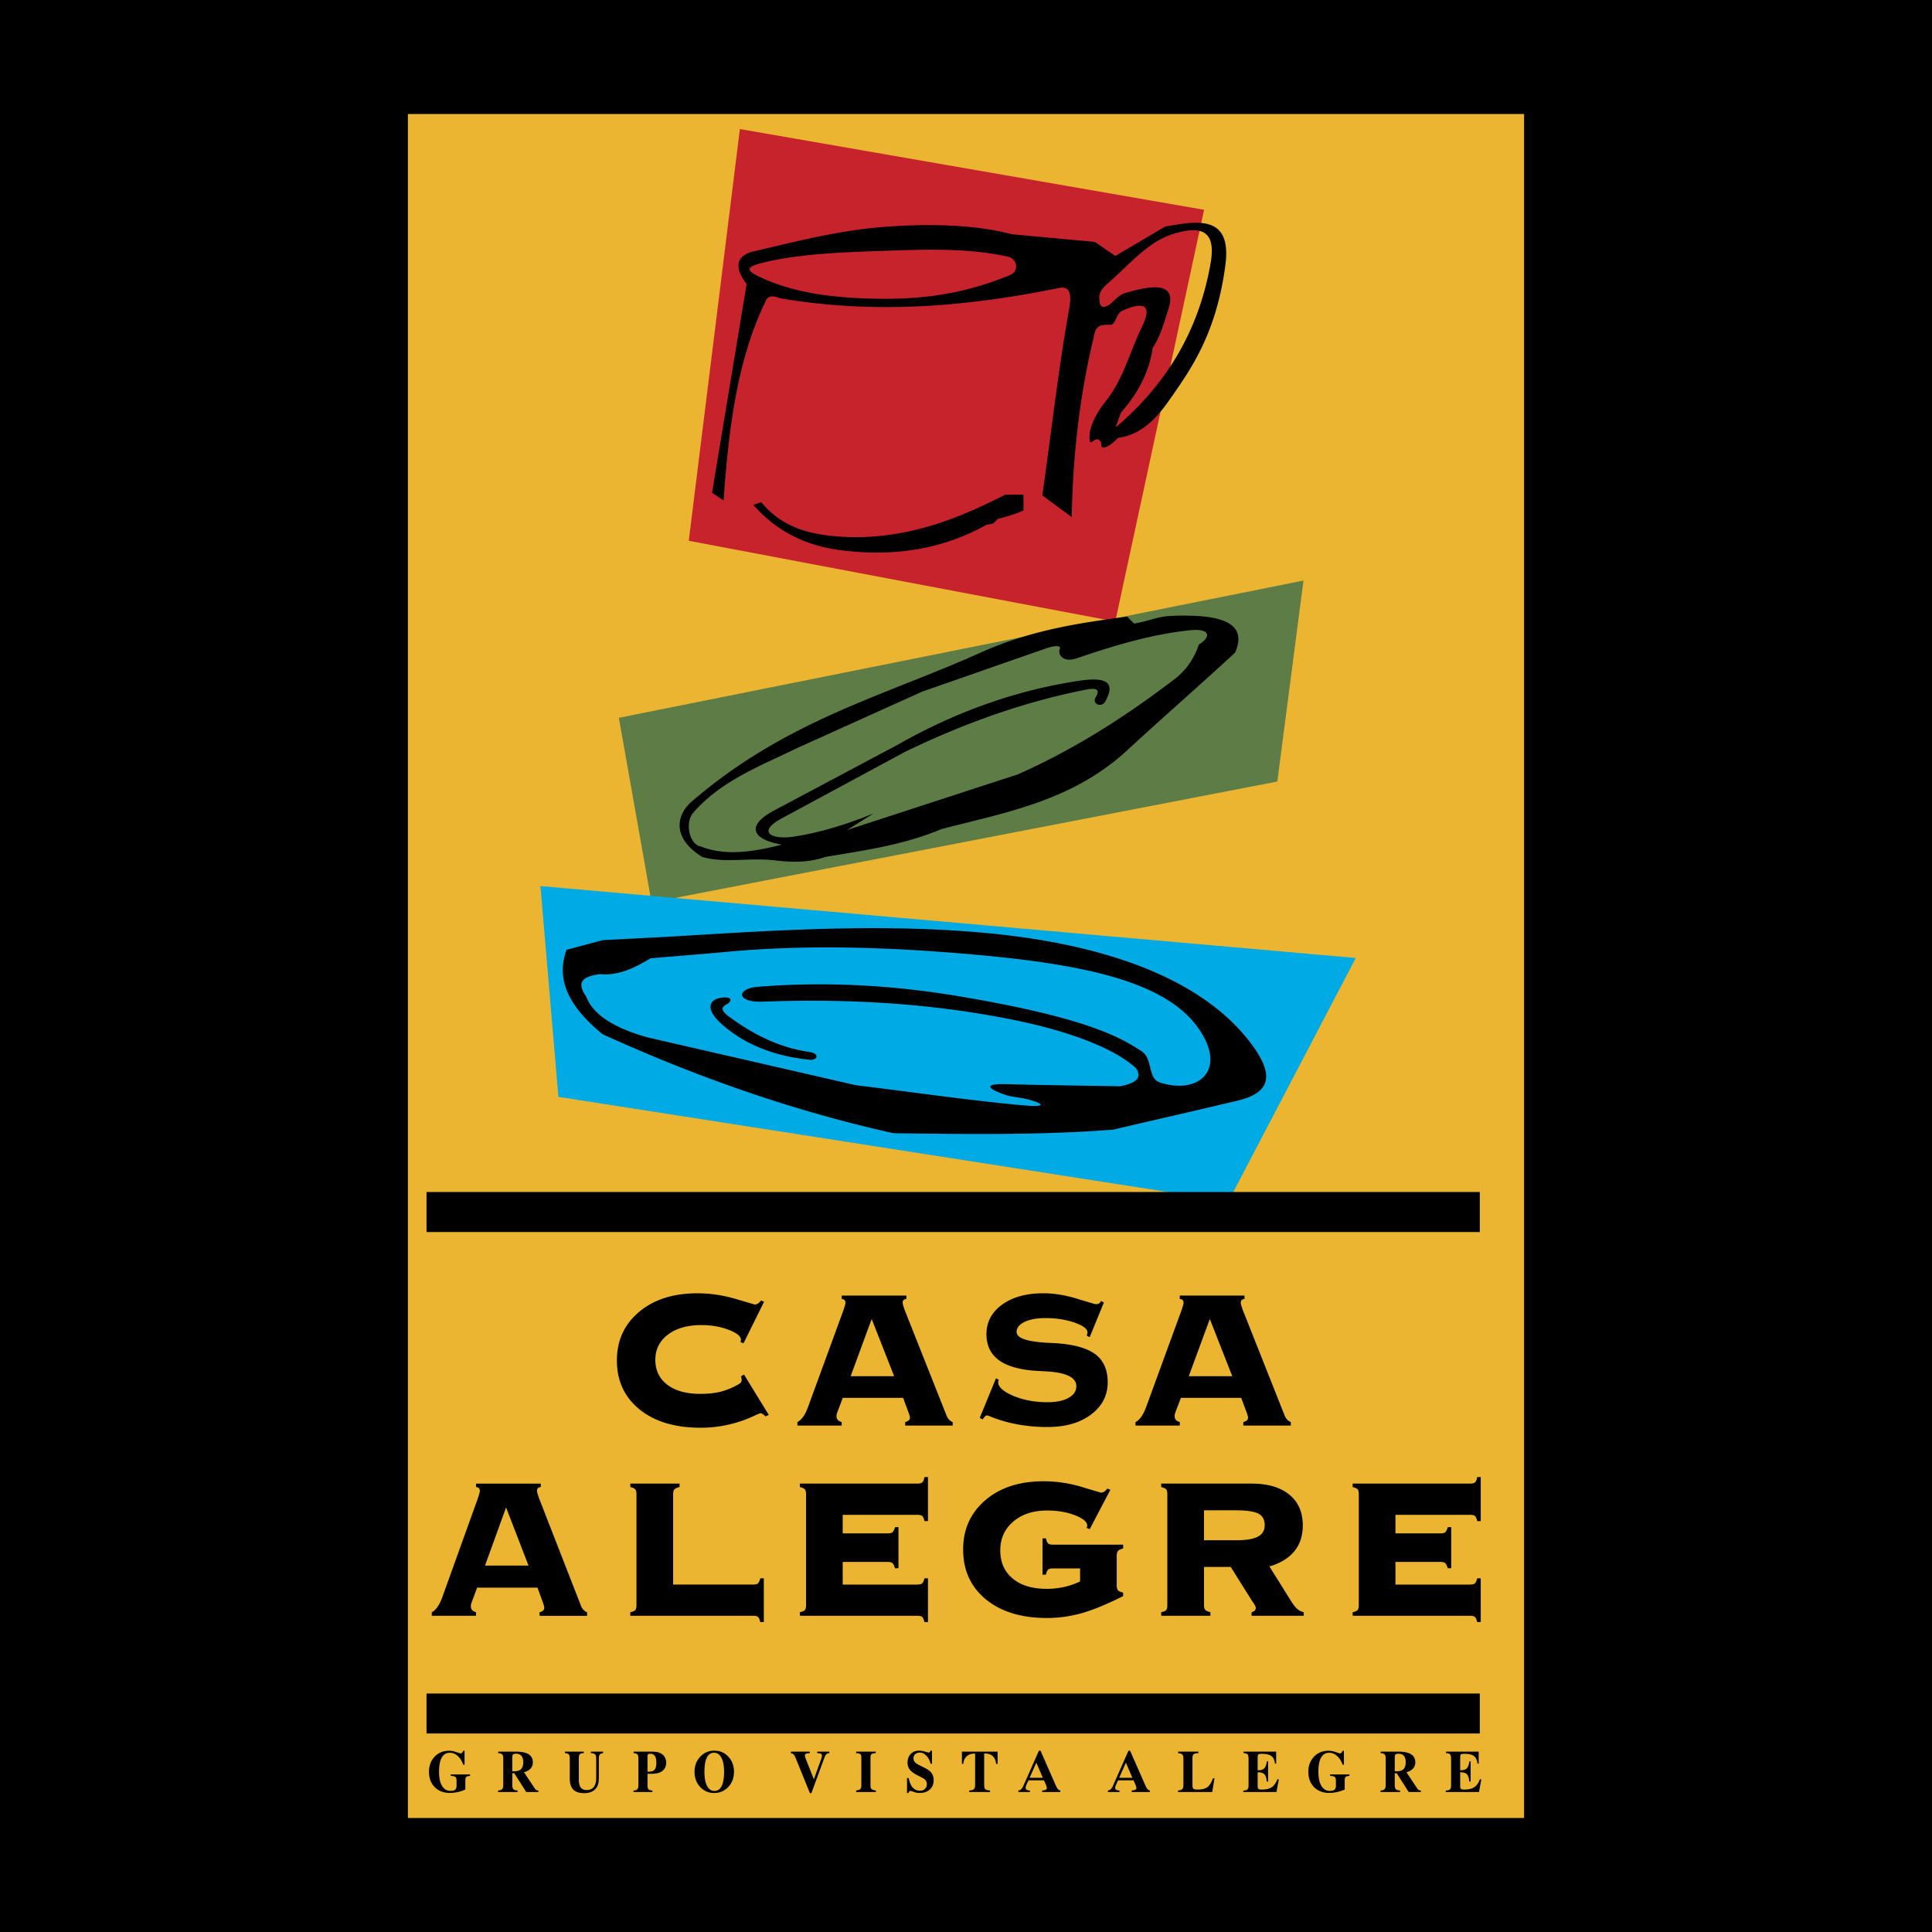 <svg xmlns="http://www.w3.org/2000/svg" width="2500" height="2500" viewBox="0 0 192.756 192.756"><g fill-rule="evenodd" clip-rule="evenodd"><path d="M0 0h192.756v192.756H0V0z"/><path fill="#ebb531" d="M40.697 11.377h111.362v170.002H40.697V11.377z"/><path fill="#c7232d" d="M73.818 12.875l46.315 8.055-8.862 41.079-42.554-8.055 5.101-41.079z"/><path fill="#5d7c46" d="M61.745 71.616l68.304-13.694-2.61 20.052-62.434 12.063-3.26-18.421z"/><path fill="#00aae5" d="M53.92 88.406l81.344 7.173-12.715 24.289-66.835-10.433-1.794-21.029z"/><path d="M42.555 118.929h105.086v3.991H42.555v-3.991zM42.555 168.961h105.086v3.991H42.555v-3.991zM73.866 133.892a.435.435 0 0 0 .043-.107.357.357 0 0 0 .019-.108c0-.355-.411-.688-1.233-1.004-.818-.312-1.723-.469-2.715-.469-1.39 0-2.505.317-3.342.95-.837.637-1.254 1.477-1.254 2.523 0 1.044.398 1.872 1.195 2.478.797.607 1.884.91 3.268.91.797 0 1.477-.07 2.036-.21a7.287 7.287 0 0 0 1.729-.704c.161-.089.266-.167.315-.231a.394.394 0 0 0 .071-.241 2.52 2.52 0 0 0-.059-.37l.291-.17 2.471 4.027-.324.145a2.679 2.679 0 0 0-.284-.234c-.078-.053-.139-.08-.188-.08-.071 0-.266.074-.578.219a12.454 12.454 0 0 1-5.43 1.229c-2.557 0-4.589-.611-6.094-1.834-1.504-1.22-2.255-2.851-2.255-4.883 0-1.979.735-3.589 2.208-4.833 1.47-1.241 3.413-1.862 5.828-1.862 1.27 0 2.539.186 3.806.559 1.266.374 1.909.562 1.924.562a.668.668 0 0 0 .303-.096 1.66 1.66 0 0 0 .312-.303l.302.12-2.051 4.151-.314-.134zm11.002 3.413h4.343l-2.242-5.707-2.101 5.707zm5.443 4.923v-.35a.852.852 0 0 0 .355-.163.36.36 0 0 0 .114-.284.755.755 0 0 0-.037-.21 3.367 3.367 0 0 0-.12-.355l-.519-1.402h-6.02l-.531 1.402c-.031.08-.056.154-.071.223a.73.73 0 0 0-.025.197c0 .154.04.278.126.377.084.096.213.167.393.216v.35h-4.417v-.35c.436-.226.797-.753 1.087-1.581.03-.089.056-.154.071-.194l3.417-9.336c.062-.186.114-.346.154-.481.04-.14.062-.235.062-.291 0-.129-.027-.222-.083-.283-.059-.059-.154-.1-.29-.114v-.337h6.455v.337c-.136.015-.234.056-.29.114-.056.062-.083.154-.083.283 0 .05.021.146.064.291.047.145.1.306.164.481l4.126 10.398c0 .009.003.021.012.037.136.346.346.571.627.676v.35h-4.741v-.001zM48.389 156.2h4.343l-2.242-5.805-2.101 5.805zm5.443 5.007v-.354a.851.851 0 0 0 .355-.166.37.37 0 0 0 .114-.289.786.786 0 0 0-.037-.214 3.534 3.534 0 0 0-.12-.361l-.519-1.426h-6.02l-.531 1.426a1.707 1.707 0 0 0-.071.227.75.75 0 0 0-.025.2c0 .157.041.283.127.384.083.098.213.17.392.22v.354H43.08v-.354c.436-.229.797-.767 1.087-1.608.031-.091.055-.157.071-.198l3.416-9.496c.062-.188.114-.352.155-.489.04-.142.062-.239.062-.296 0-.132-.028-.226-.083-.289-.059-.06-.155-.101-.291-.116v-.342h6.456v.342c-.136.016-.235.057-.291.116-.056.063-.083.157-.083.289 0 .051.021.147.064.296.046.147.099.311.164.489l4.126 10.577a.08.08 0 0 0 .012.038c.136.352.346.581.627.688v.354h-4.74v-.002zm21.314-3.116c.222 0 .383-.037.476-.116.092-.078.17-.247.234-.509h.35v4.366h-.35c-.064-.26-.142-.43-.228-.509-.089-.078-.25-.116-.481-.116h-12.26v-.354c.256-.057.423-.132.5-.22.077-.091.114-.258.114-.506v-11.032c0-.245-.037-.411-.114-.503-.077-.088-.244-.166-.5-.232v-.342h4.911v.342c-.266.066-.438.145-.519.239-.081.094-.121.261-.121.496v8.996h7.988zm16.375 0c.225 0 .386-.037.479-.116.092-.078.17-.247.235-.509h.349v4.366h-.349c-.065-.26-.143-.43-.229-.509-.089-.078-.25-.116-.484-.116H79.805v-.354c.257-.057.424-.132.501-.22.077-.091.114-.258.114-.506v-11.032c0-.245-.037-.411-.114-.503-.077-.088-.244-.166-.501-.232v-.342h11.741c.226 0 .386-.044.479-.129.092-.085.16-.261.21-.521h.349v4.392h-.349c-.056-.261-.13-.431-.223-.509-.093-.079-.247-.116-.466-.116h-7.469v1.853h4.479c.231 0 .395-.037.488-.116.093-.078.179-.248.259-.509h.337v4.097h-.349c-.071-.261-.158-.431-.253-.509-.096-.079-.256-.116-.482-.116h-4.479v2.258h7.444v-.002zm20.534 1.153c-1.623.816-3.006 1.386-4.145 1.706a12.77 12.77 0 0 1-3.443.478c-2.568 0-4.602-.622-6.113-1.866-1.507-1.241-2.261-2.899-2.261-4.967 0-2.013.735-3.649 2.21-4.916 1.469-1.263 3.412-1.894 5.828-1.894a13.2 13.2 0 0 1 3.805.571c1.266.38 1.908.568 1.924.568a.65.65 0 0 0 .303-.097c.088-.06.191-.16.312-.309l.303.123-2.053 3.917-.326-.122a.504.504 0 0 0 .057-.104.37.37 0 0 0 .016-.116c0-.376-.404-.722-1.219-1.039-.811-.314-1.742-.472-2.785-.472-1.383 0-2.51.368-3.373 1.103-.865.738-1.297 1.693-1.297 2.871 0 1.185.41 2.121 1.234 2.809.826.688 1.955 1.03 3.387 1.03a8.02 8.02 0 0 0 1.719-.179 7.669 7.669 0 0 0 1.623-.557v-1.301h-2.691c-.24 0-.404.038-.492.117-.088.078-.166.248-.23.509h-.336v-3.619h.336c.064.261.143.431.23.509.088.079.252.116.492.116h6.986v.38c-.256.066-.43.148-.512.245-.084.098-.127.271-.127.516v2.909c0 .235.041.401.121.496.08.094.252.173.518.238v.347h-.001zm3.797 1.963v-.354c.256-.057.422-.132.5-.22.076-.091.113-.258.113-.506v-11.029c0-.248-.037-.414-.113-.506-.078-.088-.244-.166-.5-.232v-.342h9.012c1.615 0 2.873.367 3.771 1.1.896.731 1.344 1.756 1.344 3.072 0 1.021-.277 1.878-.836 2.569-.561.69-1.391 1.2-2.492 1.526l1.928 3.081c.338.565.609.939.814 1.125.207.183.432.305.682.361v.354h-5.211l.012-.354a.749.749 0 0 0 .309-.166.349.349 0 0 0 .104-.252c0-.113-.076-.282-.229-.503-.064-.091-.113-.16-.146-.21l-2.123-3.387h-2.666v3.792c0 .229.039.393.121.487.078.094.252.172.518.238v.354h-4.912v.002zm4.271-10.526v2.991h3.184c1.014 0 1.746-.12 2.195-.361.453-.242.678-.622.678-1.146 0-.547-.211-.93-.633-1.153-.424-.22-1.203-.33-2.336-.33h-3.088v-.001zm26.545 7.41c.227 0 .387-.037.479-.116.094-.078.172-.247.234-.509h.352v4.366h-.352c-.062-.26-.141-.43-.229-.509-.088-.078-.25-.116-.484-.116h-11.715v-.354c.256-.057.422-.132.5-.22.078-.091.113-.258.113-.506v-11.032c0-.245-.035-.411-.113-.503-.078-.088-.244-.166-.5-.232v-.342h11.74c.225 0 .385-.044.479-.129s.162-.261.209-.521h.352v4.392h-.352c-.055-.261-.129-.431-.221-.509-.092-.079-.246-.116-.467-.116h-7.469v1.853h4.479c.232 0 .396-.037.488-.116.092-.078.18-.248.26-.509h.336v4.097h-.348c-.072-.261-.158-.431-.254-.509-.096-.079-.258-.116-.482-.116h-4.479v2.258h7.444v-.002zm-28.066-20.786h4.344l-2.242-5.707-2.102 5.707zm5.443 4.923v-.35a.852.852 0 0 0 .355-.163.357.357 0 0 0 .115-.284.837.837 0 0 0-.037-.21 3.681 3.681 0 0 0-.121-.355l-.52-1.402h-6.02l-.531 1.402c-.031.08-.057.154-.072.223a.766.766 0 0 0-.023.197c0 .154.039.278.125.377.086.096.215.167.393.216v.35h-4.416v-.35c.436-.226.797-.753 1.088-1.581.031-.089.055-.154.07-.194l3.416-9.336c.061-.186.113-.346.154-.481.041-.14.062-.235.062-.291 0-.129-.027-.222-.084-.283-.059-.059-.154-.1-.291-.114v-.337h6.455v.337c-.135.015-.232.056-.289.114-.055.062-.084.154-.084.283 0 .05.021.146.066.291s.098.306.164.481l4.125 10.398c0 .009.002.021.014.037.135.346.344.571.627.676v.35h-4.741v-.001zm-15.607-8.962c.008-.057.02-.118.039-.186a.75.75 0 0 0 .023-.139c0-.355-.432-.683-1.297-.986-.865-.299-1.826-.45-2.889-.45-.871 0-1.572.13-2.1.386-.525.257-.787.593-.787 1.001.006.605 1.016.963 3.029 1.074l.746.037c1.873.111 3.229.479 4.061 1.097.834.621 1.252 1.557 1.252 2.811 0 1.312-.553 2.381-1.658 3.215-1.102.83-2.551 1.247-4.348 1.247-2.078 0-3.969-.346-5.678-1.037-.197-.081-.311-.121-.348-.121a.282.282 0 0 0-.174.071c-.059.05-.146.157-.271.327l-.291-.145 1.623-3.956.283.157a.597.597 0 0 0-.064.216c0 .491.498.948 1.502 1.375 1.002.426 2.143.639 3.418.639.887 0 1.59-.145 2.104-.436.516-.287.773-.676.773-1.167 0-.901-1.074-1.396-3.225-1.482-.156-.009-.281-.016-.367-.024-1.805-.071-3.148-.411-4.041-1.02-.889-.608-1.334-1.494-1.334-2.662 0-1.204.52-2.187 1.561-2.943 1.045-.756 2.418-1.133 4.127-1.133 1.061 0 2.18.182 3.355.543s1.797.544 1.861.544c.15 0 .26-.024.328-.068a.611.611 0 0 0 .199-.246l.283.145-1.414 3.462-.281-.146zM46.219 174.671h.13v1.396h-.125c-.133-.369-.319-.661-.559-.875s-.5-.32-.781-.32c-.358 0-.628.159-.809.479s-.271.795-.271 1.425c0 .606.1 1.074.301 1.405.201.331.485.496.851.496.212 0 .363-.039.456-.117.092-.079.138-.212.138-.399v-.499c0-.19-.039-.315-.118-.378-.078-.062-.233-.097-.465-.104v-.142h1.931v.142c-.187.01-.311.044-.374.102-.064.059-.096.184-.096.375v.885c-.245.11-.499.195-.764.253s-.522.087-.775.087c-.632 0-1.138-.193-1.518-.58-.38-.388-.57-.899-.57-1.536 0-.605.188-1.105.563-1.5.375-.395.851-.593 1.427-.593.236 0 .481.044.734.131.253.087.393.131.42.131.06 0 .11-.02.151-.06a.569.569 0 0 0 .123-.204zm5.097 2.049c.307 0 .53-.073.673-.218.144-.145.215-.373.215-.685 0-.278-.06-.489-.178-.632-.119-.142-.295-.213-.53-.213-.156 0-.259.023-.309.07-.05.046-.075.157-.075.333v1.344h.204v.001zm-1.612-1.962h1.731c.584 0 1.018.088 1.301.264.284.177.426.445.426.808a.89.89 0 0 1-.225.616c-.15.167-.37.291-.659.37l1.014 1.527a.829.829 0 0 0 .198.235.352.352 0 0 0 .203.058h.017v.154H52.5l-1.188-1.873h-.199v1.159c0 .217.037.362.11.437s.213.116.417.123v.154h-1.946v-.154c.193-.006.327-.049.403-.129s.113-.224.113-.431v-2.639c0-.189-.037-.322-.107-.397-.072-.076-.205-.119-.397-.131v-.151h-.002zm6.659 0h1.884v.151c-.199.007-.332.045-.397.111-.066.066-.1.206-.1.417v2.116c0 .354.063.615.19.784.126.17.32.254.584.254.32 0 .56-.1.719-.302.16-.201.239-.504.239-.908v-1.938c0-.198-.036-.333-.107-.405-.072-.072-.212-.116-.42-.129v-.151h1.22v.151c-.164.021-.276.068-.336.14-.061.073-.091.206-.091.4v1.741c0 .245-.008.435-.024.566a1.506 1.506 0 0 1-.083.348c-.1.26-.265.457-.496.594-.231.136-.515.204-.852.204-.499 0-.866-.118-1.098-.356-.233-.238-.349-.614-.349-1.13v-1.979c0-.193-.034-.327-.102-.4-.067-.074-.194-.116-.38-.128v-.151h-.001zm8.384 2c.267 0 .456-.067.567-.201.111-.135.167-.361.167-.681 0-.317-.048-.547-.146-.69-.097-.142-.253-.213-.47-.213-.101 0-.171.021-.208.061-.038.041-.057.119-.057.233v1.491h.147zm-1.533-2h1.634c.282 0 .495.012.64.034.144.021.271.059.38.111.189.089.337.218.442.385s.157.357.157.57c0 .349-.122.621-.366.816-.244.197-.584.295-1.021.295h-.48v1.106c0 .224.033.373.102.445.069.073.198.113.39.12v.148h-1.889v-.148c.186-.006.314-.049.385-.129.071-.08.106-.226.106-.437v-2.639c0-.189-.034-.322-.102-.397-.068-.076-.194-.119-.378-.131v-.149zm8.024.113c-.317 0-.556.16-.715.48-.161.32-.241.797-.241 1.43 0 .603.088 1.069.262 1.402.176.333.42.499.735.499.317 0 .557-.16.719-.48.162-.32.243-.794.243-1.421 0-.604-.087-1.073-.264-1.408-.176-.335-.422-.502-.739-.502zm.041-.206c.557 0 1.02.201 1.393.603.372.401.558.903.558 1.508 0 .6-.188 1.102-.566 1.505a1.86 1.86 0 0 1-1.417.605 1.82 1.82 0 0 1-1.395-.604c-.372-.401-.559-.904-.559-1.506s.189-1.104.567-1.506a1.861 1.861 0 0 1 1.419-.605zm7.621.093h1.895v.157c-.18 0-.307.019-.381.057-.073.038-.11.103-.11.193 0 .031.006.066.017.108.011.041.03.099.058.17l.82 2.081.75-2.075a1.052 1.052 0 0 0 .056-.279c0-.091-.033-.155-.101-.194-.067-.038-.19-.059-.369-.061v-.157h1.207v.157a.434.434 0 0 0-.292.096c-.07.062-.141.192-.213.392l-1.284 3.5h-.146l-1.414-3.477c-.077-.193-.151-.324-.222-.391a.467.467 0 0 0-.27-.12v-.157H78.9zm6.517 0h1.958v.151c-.215.01-.356.045-.425.106-.068.061-.102.177-.102.349v2.74c0 .194.036.325.109.394.073.068.216.115.43.138v.154h-1.969v-.154c.201-.022.337-.069.41-.138s.109-.192.109-.373v-2.761c0-.176-.035-.294-.103-.354-.069-.062-.208-.095-.416-.101v-.151h-.001zm5.075 2.636h.166c.088.427.225.745.409.953a.913.913 0 0 0 .715.312.694.694 0 0 0 .501-.183.634.634 0 0 0 .189-.477.596.596 0 0 0-.107-.356.906.906 0 0 0-.337-.267l-.533-.276c-.335-.171-.578-.353-.727-.547a1.11 1.11 0 0 1-.223-.695c0-.354.105-.642.316-.862.211-.221.485-.331.822-.331.195 0 .398.031.609.095.211.063.331.094.358.094a.153.153 0 0 0 .116-.049.231.231 0 0 0 .058-.14h.161v1.301h-.145a1.64 1.64 0 0 0-.415-.798c-.203-.209-.417-.314-.644-.314a.675.675 0 0 0-.468.158.53.53 0 0 0-.175.414c0 .139.043.262.13.367.086.105.235.211.447.314l.541.271c.325.16.555.337.691.528s.205.43.205.714c0 .383-.127.689-.383.92-.255.23-.597.346-1.026.346a1.71 1.71 0 0 1-.568-.102 2.019 2.019 0 0 0-.338-.102c-.056 0-.097.015-.126.043a.356.356 0 0 0-.07.166h-.149v-1.497zm5.477-2.636h3.562v1.226h-.146c-.033-.335-.145-.591-.332-.768-.186-.178-.436-.266-.754-.266-.014 0-.031 0-.055.003a.719.719 0 0 1-.053.003v3.12c0 .221.041.367.121.438.078.072.234.112.463.122v.154h-2.073v-.154c.22-.006.372-.048.456-.128.084-.079.129-.224.129-.432v-3.12h-.045c-.331 0-.594.09-.793.27s-.312.431-.339.752h-.141v-1.22zm5.635 4.032v-.16c.1 0 .191-.038.273-.116a1.16 1.16 0 0 0 .236-.365l1.539-3.483h.162l1.533 3.495.008.012c.133.302.277.454.436.458v.16h-1.812v-.16a.873.873 0 0 0 .352-.063.192.192 0 0 0 .111-.18.698.698 0 0 0-.023-.135 1.79 1.79 0 0 0-.064-.182l-.199-.45h-1.543l-.195.427a1.173 1.173 0 0 0-.07.178.52.52 0 0 0-.02.13c0 .091.031.159.092.206a.447.447 0 0 0 .271.069h.062v.16h-1.149v-.001zm1.791-2.932l-.67 1.513h1.316l-.646-1.513zm7.144 2.932v-.16a.387.387 0 0 0 .275-.116 1.16 1.16 0 0 0 .236-.365l1.537-3.483h.162l1.535 3.495.006.012c.133.302.281.454.436.458v.16h-1.811v-.16a.862.862 0 0 0 .35-.063.19.19 0 0 0 .113-.18.75.75 0 0 0-.025-.135 2.438 2.438 0 0 0-.062-.182l-.199-.45h-1.543l-.193.427a1.222 1.222 0 0 0-.072.178.443.443 0 0 0-.02.13c0 .091.029.159.092.206s.15.069.27.069h.064v.16h-1.151v-.001zm1.793-2.932l-.672 1.513h1.316l-.644-1.513zm5.211-1.1h2.025v.151c-.236.006-.395.041-.475.107-.08.065-.121.206-.121.421v2.621c0 .223.033.358.096.41.062.051.195.077.4.077.445 0 .777-.081.994-.242.217-.162.402-.455.555-.881h.152l-.225 1.367h-3.408v-.154c.199-.01.338-.055.416-.135s.117-.222.117-.425v-2.639c0-.184-.037-.313-.113-.391-.076-.076-.215-.12-.414-.132v-.155h.001zm6.521 0h3.26v1.201h-.119c-.039-.354-.158-.605-.355-.755-.197-.15-.514-.226-.945-.226-.195 0-.316.023-.361.068-.045.046-.068.147-.068.307v1.265h.092c.258 0 .449-.065.574-.197s.209-.36.254-.688h.125v2.011h-.135c-.029-.349-.107-.589-.234-.723-.129-.133-.348-.2-.654-.2h-.021V178.165c0 .159.023.262.076.309.053.048.166.071.342.071.424 0 .75-.078.984-.234.234-.157.422-.419.566-.787h.146l-.238 1.266h-3.309v-.148c.203-.003.34-.042.414-.115.074-.074.111-.217.111-.428v-2.571c0-.255-.035-.422-.104-.5-.07-.077-.205-.116-.4-.118v-.152h-.001zm20.206 0h3.26v1.201h-.119c-.039-.354-.158-.605-.355-.755-.197-.15-.514-.226-.945-.226-.195 0-.316.023-.363.068-.045.046-.066.147-.066.307v1.265h.09c.26 0 .451-.065.574-.197.125-.132.211-.36.256-.688h.125v2.011h-.135c-.029-.349-.109-.589-.236-.723-.129-.133-.346-.2-.652-.2h-.021V178.165c0 .159.023.262.076.309.051.048.166.071.342.071.422 0 .75-.078.982-.234.236-.157.424-.419.566-.787h.146l-.236 1.266h-3.309v-.148c.201-.003.34-.042.414-.115.074-.074.111-.217.111-.428v-2.571c0-.255-.035-.422-.105-.5-.07-.077-.203-.116-.398-.118v-.152h-.002zm-10.319-.087h.131v1.396h-.125c-.133-.369-.318-.661-.561-.875-.238-.214-.5-.32-.779-.32-.359 0-.629.159-.809.479s-.271.795-.271 1.425c0 .606.1 1.074.301 1.405s.484.496.852.496c.211 0 .363-.039.455-.117.092-.079.139-.212.139-.399v-.499c0-.19-.039-.315-.117-.378-.078-.062-.232-.097-.465-.104v-.142h1.93v.142c-.186.01-.311.044-.375.102-.062.059-.096.184-.096.375v.885a3.847 3.847 0 0 1-1.537.34c-.633 0-1.139-.193-1.518-.58-.381-.388-.572-.899-.572-1.536 0-.605.189-1.105.564-1.5.377-.395.852-.593 1.428-.593.236 0 .48.044.734.131s.393.131.42.131c.059 0 .109-.02.15-.06a.6.6 0 0 0 .121-.204zm5.408 2.049c.309 0 .531-.073.674-.218s.215-.373.215-.685c0-.278-.059-.489-.178-.632-.119-.142-.295-.213-.531-.213-.154 0-.258.023-.309.07-.049.046-.074.157-.074.333v1.344h.203v.001zm-1.611-1.962h1.73c.586 0 1.018.088 1.301.264.285.177.426.445.426.808 0 .243-.074.449-.225.616s-.369.291-.658.37l1.014 1.527a.829.829 0 0 0 .199.235.343.343 0 0 0 .201.058h.018v.154h-1.211l-1.188-1.873h-.199v1.159c0 .217.037.362.109.437.074.074.213.116.418.123v.154h-1.947v-.154c.193-.006.328-.049.404-.129.074-.08.111-.224.111-.431v-2.639c0-.189-.035-.322-.107-.397-.07-.076-.203-.119-.396-.131v-.151zM75.163 50.375l.789-.278c2.041 2.497 4.723 3.213 7.746 3.433 7.216.521 13.058-2.415 16.605-4.175h1.809v1.577c-.787.34-1.639.618-2.551.834l-.463.464-.698.139c-4.167 2.333-9.004 3.253-14.657 2.505-3.476-.46-6.339-1.948-8.58-4.499zm-2.973-.442l-1.149-.766 3.449-20.819c-1.201-1.595-1.073-2.659.383-3.192 4.429-1.021 8.812-2.215 13.794-2.555 4.62-.315 8.963-.121 12.262.767l8.301.766 2.045 1.405 4.98-2.938c3.018-.502 6.68-1.319 6.004 3.831-.916 6.98-3.549 10.57-5.711 13.644-1.346 1.912-2.881 3.335-5.014 3.617-.299.341-.98.933-1.434.961-.447.028.025-.574-.553-.808-.342-.138-.752.59-.828.084-.193-1.276.816-2.926 1.57-3.862 1.793-2.229 2.359-4.806 3.666-7.505.975-2.008.309-2.611-2.043-1.532-.531.244-.59 1.404-1.166 1.377-1.434-.067-1.439.451-1.645 1.304-1.393 5.829-2.07 11.797-2.172 17.882l-2.936-2.171c.893-6.216 1.578-12.465 2.682-18.648.25-1.398.092-2.27-1.023-2.043-9.083 1.846-18.28 2.657-27.842 1.021-.734-.313-1.203-.229-1.405.256-2.905 5.974-3.71 12.882-4.215 19.924zm3.764-23.68c-1.58.404-1.544.743 0 1.452 3.608 1.659 7.715 2.05 11.819 2.103 5.417.071 9.319-.862 12.971-2.353.973-.397.77-1.64-.201-1.853-4.175-.918-8.569-.701-13.071-.551-4.419.147-8.271.372-11.518 1.202zm33.741 3.638c-.139-.934.594-1.377 1.49-2.207 2-1.844 3.59-3.64 5.902-4.353 2.697-.83 4.277-.391 3.697 2.922-1.201 6.89-4.531 12.198-9.48 16.397l.537-1.491c1.898-2.147 2.854-4.293 3.16-6.439.898-1.4 1.135-2.596 1.551-3.816.994-2.909-1.801-2.401-4.293-1.669-.641.188-1.074.794-1.611 1.192-.634.378-.953.199-.953-.536zM112.455 61.522l.695.694c1.621-.27 2.322-.741 3.967-.781 3.139-.078 7.699.059 6.109 3.678-3.59 3.319-7.412 6.64-11.002 9.961-5.408 4.852-11.93 5.998-18.301 7.645-3.861 1.618-7.721 2.123-11.583 2.779-1.66.579-3.337.543-4.98.348-2.651-.316-5 .309-7.297-.348-3.063-1.892-2.585-4.205-1.053-5.525 9.52-8.208 19.341-10.556 29.081-14.976 4.995-2.182 9.684-2.852 14.364-3.475zm-8.201 3.206c.904-.316 1.699-.42 1.459.097-.174.61.516 1.264 1.65.875 3.816-1.307 7.566-2.429 11.375-2.819 2.012-.206 2.133.647.881 1.419-.482 1.396-1.277 2.604-2.535 3.539-4.73 3.596-9.783 6.869-15.551 9.428l-17.012 5.541 2.632-1.652c-2.592 1.075-5.483 1.958-8.076 2.333-2.116.283-3.6-.481-1.07-1.847l12.248-6.61c6.027-2.924 12.066-5.046 18.08-6.221 1.111-.217 1.436-.014.973.777-.387.66.611 1.053.971.389 1.029-1.896.17-2.482-2.721-2.041-6.016.918-12.053 2.981-18.08 6.415L77.23 80.864c-2.749 1.461-2.327 2.867.777 3.402-2.892.755-5.675 1.139-8.067.194-1.17-.175-1.631-2.394-.777-3.373 2.781-3.186 6.509-4.582 10.498-6.512l12.345-5.571 12.248-4.276zM89.149 113.063c7.41.094 14.828.197 21.912-.36 4.135-.964 8.271-1.907 12.4-2.89 3.457-.823 3.691-2.679 1.203-5.899-4.484-5.806-13.354-9.636-26.365-10.836-9.733-.897-19.502-.359-29.256.241-2.969.183-5.94.322-8.91.482l-3.612.963c-.903 2.528-.301 5.258 3.612 8.428 9.221 4.193 18.832 7.605 29.016 9.871zM72.086 99.528c.866-.079 1.031.254.487.635-.589.279-.713.611.085 1.207 2.475 1.849 5.138 3.163 8.068 3.579 1.104.156.851.865.042.783-3.5-.356-6.483-1.521-8.767-3.558-1.741-1.553-1.219-2.527.085-2.646zm28.393 8.639c3.764.109 7.531.141 11.293.211 1.271-.28 2.293-.666 1.584-1.794-2.35-2.148-7.117-3.802-12.348-4.854-7.887-1.587-16.129-2.126-24.908-1.794-2.692.102-2.61-1.309-.528-1.479 6.725-.547 13.396-.184 20.159.95 13.421 2.251 16.335 4.333 18.117 5.439 1.221.757.604 2.743 1.881 3.155 3.92 1.266 6.811-1.311 3.748-5.534-3.357-4.633-11.625-6.318-22.902-7.282-8.078-.69-16.11-.963-24.168-.211-2.496.233-4.995.422-7.493.634-1.583.951-3.201 1.762-5.066 1.583-1.411.209-2.504.595-1.372 2.216.668 1.795 2.744 3.166 6.227 4.116l20.686 4.749c5.559.669 11.1 1.499 16.675 2.006 2.76.25 1.816-.271.316-.634-.697-.169-1.432-.186-2.109-.422-2.041-.711-1.937-1.118.208-1.055z"/></g></svg>